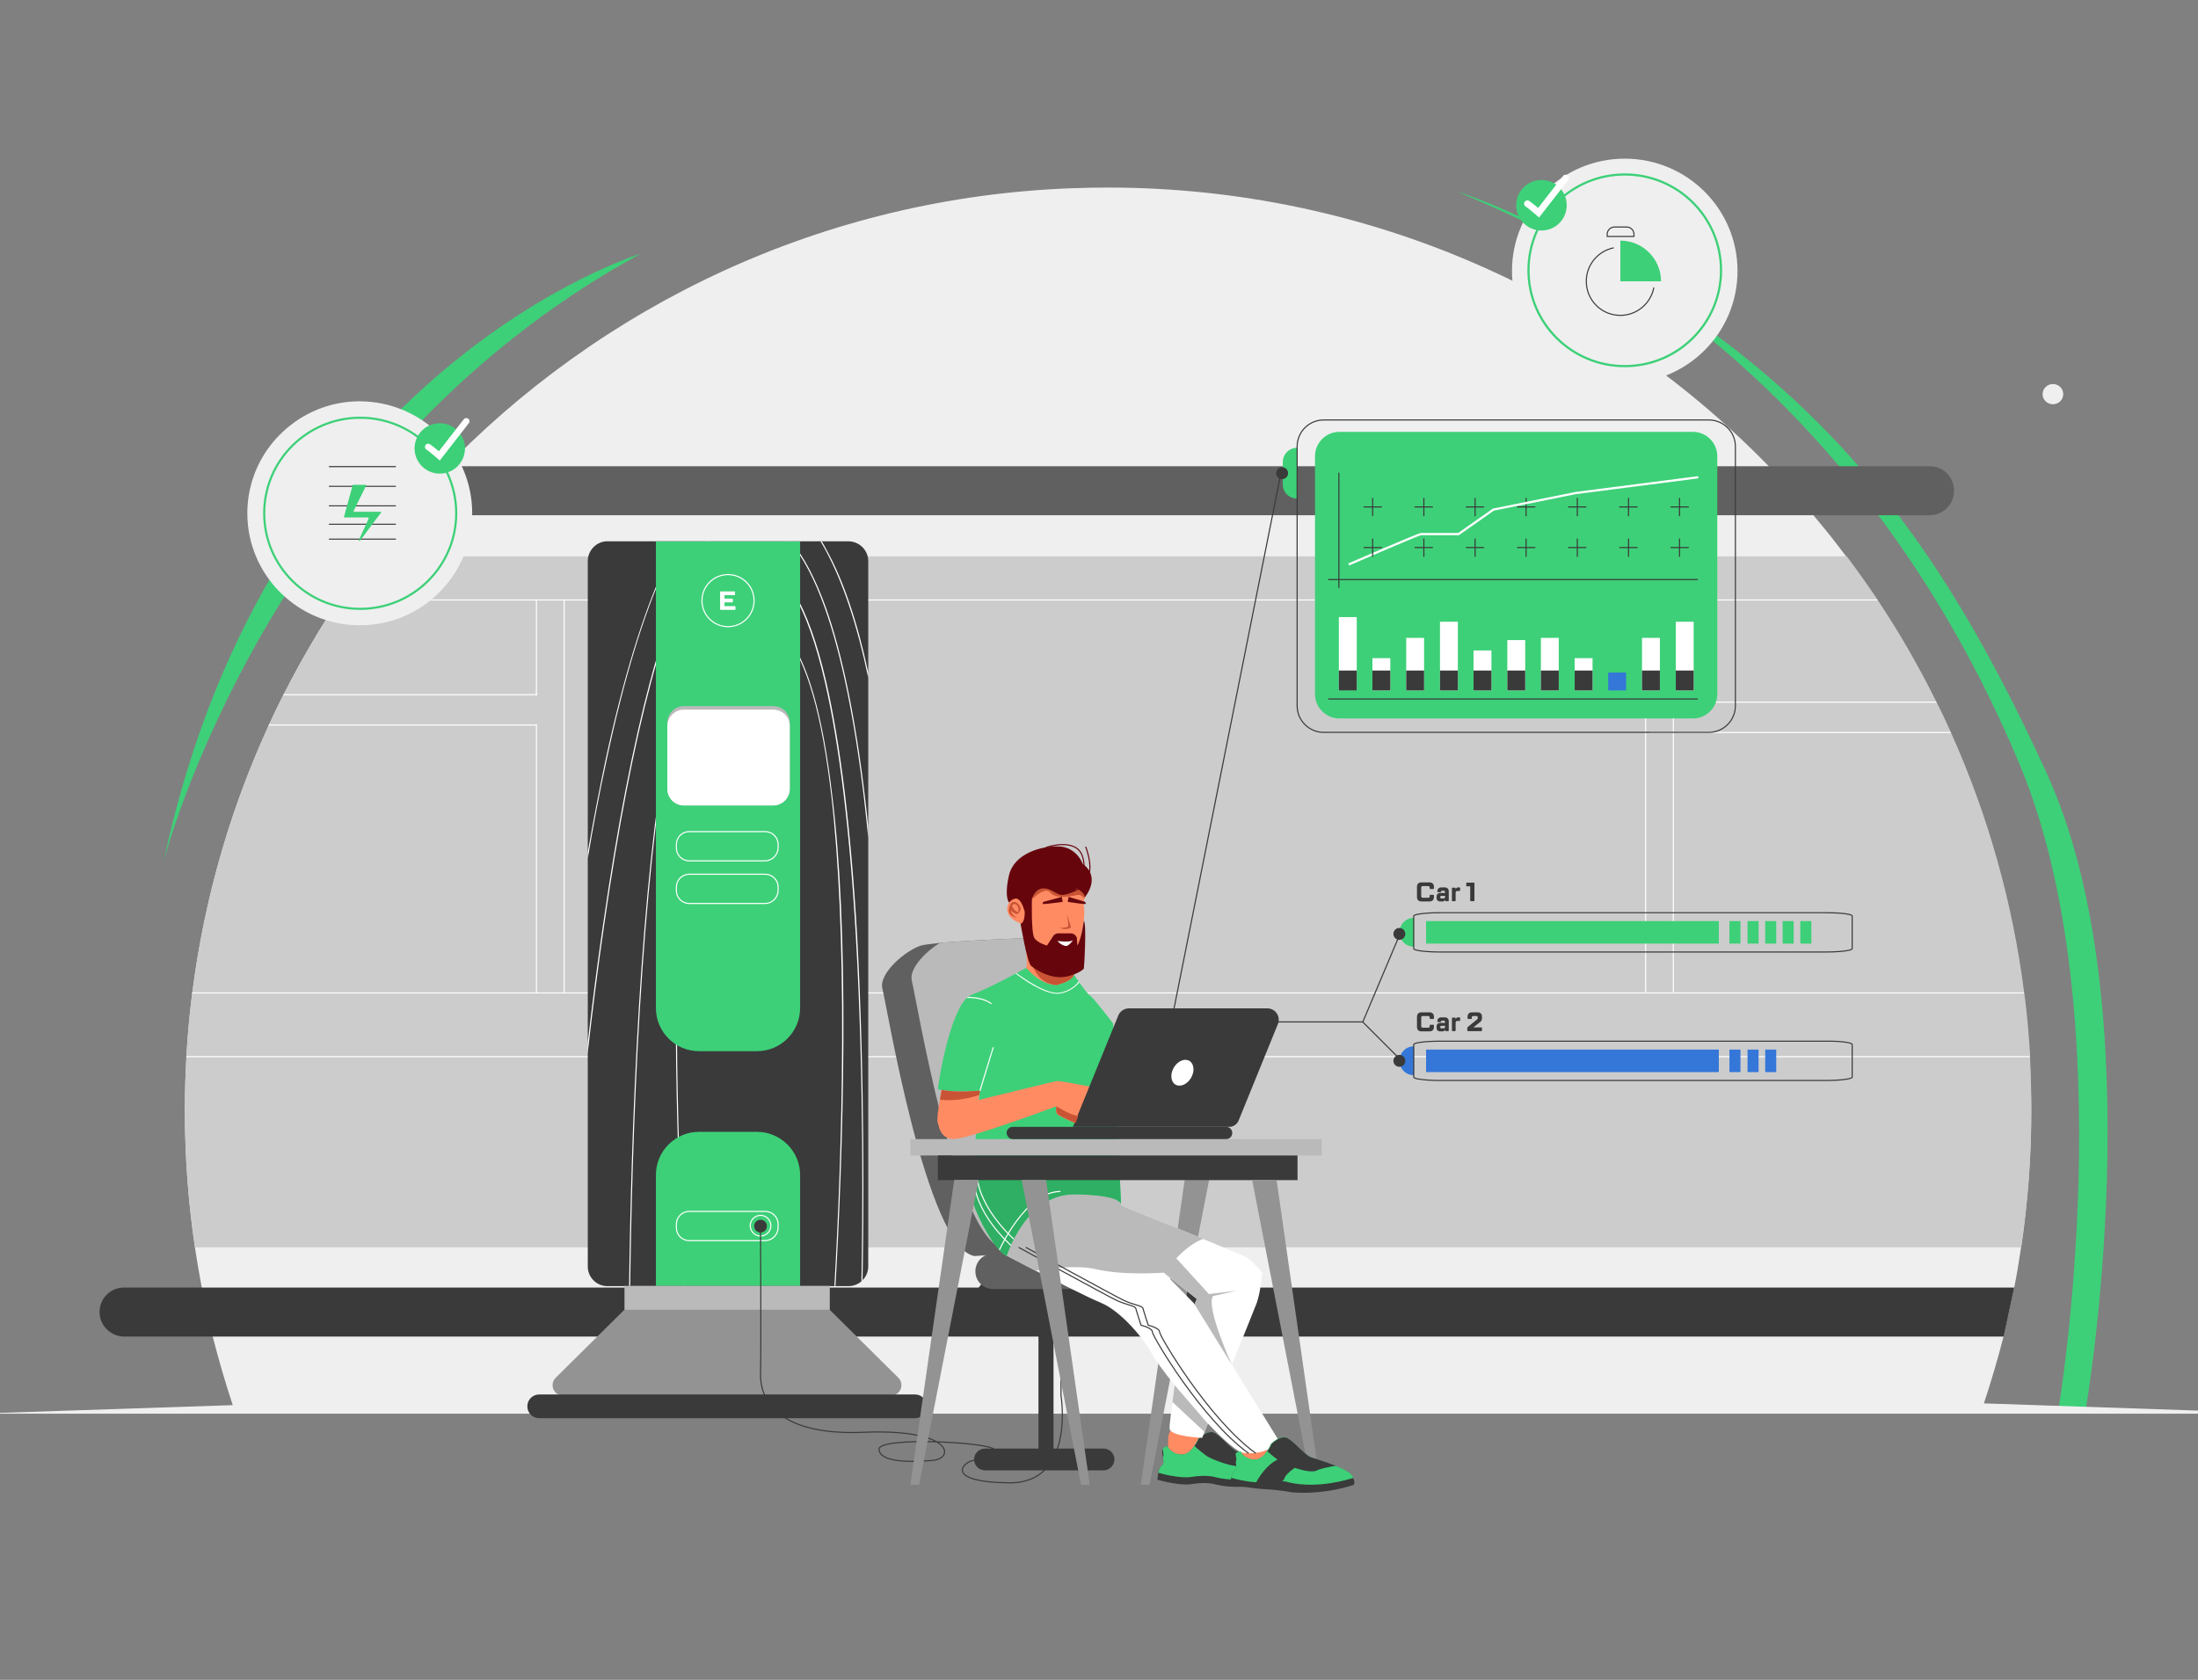 <svg xmlns="http://www.w3.org/2000/svg" width="471" height="360" viewBox="0 0 471 360" fill="none"><rect x="0" y="0" width="471" height="360" fill="#808080" stroke="none"/><g clip-path="url(#clip0)"><path d="M312.32 41.088C312.32 41.088 391.307 64.449 432.802 163.877C455.316 217.901 441.091 302.116 441.091 302.116H446.932C446.932 302.116 461.863 216.253 438.454 165.432C413.35 110.749 384.43 71.42 312.32 41.088Z" fill="#3DD078"></path><path d="M35.089 184.507C35.089 184.507 57.226 97.984 137.296 54.37C137.296 54.37 57.697 78.532 35.089 184.507Z" fill="#3DD078"></path><path d="M431.624 275.928C432.189 273.102 432.66 270.229 433.084 267.309C434.497 257.748 435.251 247.951 435.251 237.966C435.251 233.962 435.11 229.959 434.874 226.002C434.639 222.375 434.356 218.796 433.932 215.216C429.834 179.467 416.222 146.592 395.64 119.274C393.756 116.777 391.825 114.281 389.799 111.879C388.057 109.759 386.267 107.734 384.477 105.709C383.158 104.249 381.839 102.836 380.474 101.423C344.442 63.696 293.668 40.193 237.337 40.193C234.887 40.193 232.485 40.24 230.083 40.334C229.989 40.334 229.895 40.334 229.801 40.334C176.625 42.265 128.724 65.297 94.341 101.376C91.091 104.767 87.983 108.252 85.015 111.879C82.99 114.281 81.059 116.777 79.175 119.274C54.306 152.338 39.611 193.456 39.611 238.013C39.611 247.998 40.364 257.795 41.777 267.356C42.201 270.229 42.719 273.102 43.238 275.975C43.379 276.588 43.473 277.247 43.614 277.859C44.227 280.732 44.839 283.605 45.593 286.479C46.864 291.424 48.277 296.322 49.879 301.127L-5.417 302.964H490.64L425.124 300.75C426.679 296.04 428.092 291.283 429.316 286.479L431.624 275.928Z" fill="#EFEFEF"></path><path d="M431.624 275.928H43.238H26.564C23.644 275.928 21.336 278.283 21.336 281.156C21.336 282.616 21.901 283.935 22.89 284.877C23.832 285.819 25.151 286.432 26.611 286.432H45.64H429.363L431.624 275.928Z" fill="#3A3A3A"></path><path d="M418.719 105.191C418.719 108.111 416.364 110.419 413.491 110.419H85.015C87.983 106.792 91.091 103.307 94.341 99.915H413.538C414.998 99.915 416.317 100.528 417.259 101.47C418.154 102.412 418.719 103.731 418.719 105.191Z" fill="#606060"></path><path d="M435.298 237.965C435.298 247.951 434.544 257.747 433.131 267.309H41.777C40.364 257.747 39.611 247.951 39.611 237.965C39.611 234.15 39.705 230.335 39.941 226.567C39.941 226.473 39.941 226.426 39.941 226.332C40.176 221.81 40.6 217.336 41.165 212.908C41.165 212.814 41.165 212.767 41.212 212.673C43.803 192.514 49.408 173.297 57.556 155.493C57.603 155.399 57.603 155.352 57.65 155.258C58.592 153.138 59.628 151.066 60.664 148.994C60.712 148.899 60.759 148.852 60.806 148.758C64.338 141.834 68.248 135.099 72.487 128.693C72.534 128.599 72.581 128.552 72.628 128.458C74.7 125.302 76.914 122.241 79.175 119.226H395.734C397.995 122.241 400.161 125.302 402.281 128.458C402.328 128.552 402.375 128.599 402.422 128.693C407.038 135.617 411.183 142.823 414.904 150.359C414.951 150.454 414.998 150.501 415.045 150.595C416.081 152.667 417.07 154.74 418.012 156.859C418.059 156.953 418.106 157.001 418.106 157.095C425.878 174.428 431.247 193.126 433.744 212.673C433.744 212.767 433.791 212.814 433.791 212.908C433.885 213.662 433.979 214.415 434.073 215.169C434.497 218.749 434.78 222.328 435.015 225.955C435.015 226.049 435.015 226.19 435.015 226.285C435.015 226.379 435.015 226.426 435.015 226.52C435.157 230.335 435.298 234.15 435.298 237.965Z" fill="#CCCCCC"></path><path d="M433.697 212.908H41.165C41.165 212.814 41.165 212.767 41.212 212.673H433.697C433.697 212.767 433.697 212.814 433.697 212.908Z" fill="white"></path><path d="M434.968 226.567H39.894C39.894 226.473 39.894 226.426 39.894 226.332H434.921C434.921 226.426 434.968 226.473 434.968 226.567Z" fill="white"></path><path d="M439.914 86.633C441.136 86.633 442.128 85.663 442.128 84.467C442.128 83.27 441.136 82.3 439.914 82.3C438.691 82.3 437.7 83.27 437.7 84.467C437.7 85.663 438.691 86.633 439.914 86.633Z" fill="#EFEFEF"></path><path d="M402.375 128.694H72.487C72.534 128.599 72.581 128.552 72.628 128.458H402.234C402.281 128.552 402.328 128.599 402.375 128.694Z" fill="white"></path><path d="M115.065 128.599H114.83V149.041H115.065V128.599Z" fill="white"></path><path d="M115.065 155.258H114.83V212.767H115.065V155.258Z" fill="white"></path><path d="M121 128.599H120.764V212.814H121V128.599Z" fill="white"></path><path d="M352.637 128.364V212.579" stroke="white" stroke-width="0.235" stroke-miterlimit="10"></path><path d="M358.572 128.364V212.579" stroke="white" stroke-width="0.235" stroke-miterlimit="10"></path><path d="M115.065 148.758V148.994H60.665C60.712 148.899 60.759 148.852 60.806 148.758H115.065Z" fill="white"></path><path d="M115.065 155.258V155.493H57.556C57.603 155.399 57.603 155.352 57.65 155.258H115.065Z" fill="white"></path><path d="M414.998 150.595H353.58V150.36H414.857C414.904 150.407 414.951 150.501 414.998 150.595Z" fill="white"></path><path d="M418.059 157.095H353.58V156.859H417.965C417.965 156.906 418.012 157.001 418.059 157.095Z" fill="white"></path><path d="M186.052 120.239V271.383C186.052 272.56 185.581 273.644 184.78 274.397C184.686 274.491 184.639 274.539 184.545 274.633C183.838 275.245 182.849 275.622 181.813 275.622H130.144C127.836 275.622 125.952 273.738 125.952 271.43V120.239C125.952 117.931 127.836 116 130.144 116H181.86C184.168 116.047 186.052 117.931 186.052 120.239Z" fill="#3A3A3A"></path><path d="M145.405 116.047C144.369 117.837 143.379 119.768 142.39 121.934C137.916 131.684 133.724 145.437 130.003 162.817C128.449 169.976 127.083 177.183 125.952 184.012V182.599C127.083 176.194 128.354 169.505 129.767 162.817C133.535 145.437 137.727 131.684 142.202 121.934C143.191 119.815 144.18 117.884 145.169 116.141H145.405V116.047Z" fill="white"></path><path d="M186.052 144.118V145.249C183.65 133.804 180.541 124.572 176.868 117.837C176.538 117.224 176.208 116.612 175.831 116.047H176.114C176.444 116.612 176.773 117.13 177.056 117.742C180.683 124.242 183.697 133.144 186.052 144.118Z" fill="white"></path><path d="M152.093 116.047C147.619 121.511 143.427 131.637 139.517 146.191C135.891 159.756 132.5 177.23 129.485 198.095C128.072 207.704 126.895 217.218 125.906 225.931V223.765C126.848 215.616 127.931 206.903 129.25 198.001C132.264 177.136 135.655 159.662 139.282 146.097C143.144 131.637 147.336 121.558 151.763 116H152.093V116.047Z" fill="white"></path><path d="M186.052 177.23V179.585C185.77 176.806 185.487 174.027 185.157 171.201C183.132 154.104 180.306 140.398 176.821 130.507C174.56 124.101 172.016 119.297 169.238 116.047H169.52C172.299 119.297 174.795 124.101 177.056 130.412C180.542 140.35 183.368 154.057 185.393 171.201C185.628 173.179 185.864 175.204 186.052 177.23Z" fill="white"></path><path d="M184.827 274.35C184.733 274.445 184.686 274.492 184.592 274.586C184.827 262.387 185.157 231.584 183.414 200.969C182.096 177.937 179.835 159.521 176.773 146.191C172.911 129.565 167.777 120.946 161.419 120.475C159.44 120.333 157.509 121.087 155.767 122.783C150.727 127.493 146.535 139.409 143.238 158.249C140.6 173.321 138.528 192.82 137.115 216.229C135.749 238.837 135.231 260.738 135.043 275.575H134.807C134.996 260.738 135.514 238.837 136.88 216.229C138.293 192.82 140.365 173.321 143.05 158.249C146.347 139.362 150.586 127.398 155.672 122.641C157.509 120.899 159.488 120.145 161.513 120.286C167.966 120.757 173.194 129.471 177.056 146.144C180.117 159.473 182.378 177.937 183.697 200.969C185.345 231.395 185.063 262.01 184.827 274.35Z" fill="white"></path><path d="M180.73 223.247C180.636 243.17 179.788 262.387 179.034 275.575H178.799C179.552 262.434 180.4 243.217 180.447 223.247C180.542 202.193 179.741 184.436 178.139 170.495C176.114 153.068 172.817 141.575 168.248 136.253C166.459 134.181 164.433 133.05 162.267 132.862C160.289 132.72 158.452 133.474 156.803 135.17C152.187 139.88 148.843 151.749 146.959 170.448C145.452 185.425 144.84 204.831 145.122 228.051C145.358 245.195 146.064 262.01 146.771 275.528H146.535C145.829 262.01 145.122 245.195 144.887 228.051C144.557 204.783 145.169 185.425 146.724 170.4C148.608 151.655 151.952 139.738 156.615 134.981C158.31 133.286 160.194 132.485 162.267 132.626C164.528 132.768 166.6 133.945 168.39 136.065C172.958 141.387 176.303 152.926 178.328 170.4C180.071 184.436 180.824 202.193 180.73 223.247Z" fill="white"></path><path d="M162.219 225.272H149.785C144.698 225.272 140.553 221.127 140.553 216.04V116.047H171.451V216.04C171.451 221.127 167.306 225.272 162.219 225.272Z" fill="#3DD078"></path><path d="M171.451 251.789V275.575H140.553V251.789C140.553 246.702 144.698 242.558 149.785 242.558H162.267C167.306 242.605 171.451 246.702 171.451 251.789Z" fill="#3DD078"></path><path d="M177.81 275.575H133.818V280.709H177.81V275.575Z" fill="#BABABA"></path><path d="M192.505 295.263L177.809 280.709H155.343H154.966H133.771L119.076 295.263C117.663 296.676 118.652 299.078 120.63 299.078H154.966H155.343H190.903C192.928 299.078 193.918 296.676 192.505 295.263Z" fill="#939393"></path><path d="M196.084 298.842H155.39H153.6H115.543C114.13 298.842 113 299.973 113 301.386C113 302.799 114.13 303.929 115.543 303.929H153.6H155.39H196.084C197.497 303.929 198.628 302.799 198.628 301.386C198.628 299.973 197.497 298.842 196.084 298.842Z" fill="#3A3A3A"></path><path d="M163.915 265.872H147.713C146.158 265.872 144.934 264.648 144.934 263.093V262.387C144.934 260.833 146.158 259.608 147.713 259.608H163.962C165.517 259.608 166.741 260.833 166.741 262.387V263.093C166.694 264.648 165.469 265.872 163.915 265.872Z" stroke="white" stroke-width="0.235" stroke-miterlimit="10" stroke-linecap="round" stroke-linejoin="round"></path><path d="M163.915 184.483H147.713C146.158 184.483 144.934 183.259 144.934 181.704V180.998C144.934 179.444 146.158 178.219 147.713 178.219H163.962C165.517 178.219 166.741 179.444 166.741 180.998V181.704C166.694 183.212 165.469 184.483 163.915 184.483Z" stroke="white" stroke-width="0.235" stroke-miterlimit="10" stroke-linecap="round" stroke-linejoin="round"></path><path d="M163.915 193.621H147.713C146.158 193.621 144.934 192.396 144.934 190.842V190.135C144.934 188.581 146.158 187.356 147.713 187.356H163.962C165.517 187.356 166.741 188.581 166.741 190.135V190.842C166.694 192.396 165.469 193.621 163.915 193.621Z" stroke="white" stroke-width="0.235" stroke-miterlimit="10" stroke-linecap="round" stroke-linejoin="round"></path><path d="M162.973 264.883C164.196 264.883 165.187 263.892 165.187 262.669C165.187 261.447 164.196 260.456 162.973 260.456C161.751 260.456 160.76 261.447 160.76 262.669C160.76 263.892 161.751 264.883 162.973 264.883Z" stroke="white" stroke-width="0.235" stroke-miterlimit="10" stroke-linecap="round" stroke-linejoin="round"></path><path d="M162.973 264.129C163.727 264.129 164.339 263.518 164.339 262.764C164.339 262.009 163.727 261.398 162.973 261.398C162.218 261.398 161.607 262.009 161.607 262.764C161.607 263.518 162.218 264.129 162.973 264.129Z" fill="#3A3A3A"></path><path d="M227.971 210.247H226.793C226.464 210.247 226.228 210.012 226.228 209.682C226.228 209.352 226.464 209.117 226.793 209.117H227.971C228.301 209.117 228.536 209.352 228.536 209.682C228.536 210.012 228.254 210.247 227.971 210.247Z" fill="#3A3A3A"></path><path d="M227.359 209.682V299.078C227.359 299.078 230.467 317.965 216.196 317.776C201.925 317.588 206.54 313.161 208.613 312.972C210.685 312.784 214.359 312.219 213.04 310.617C211.721 309.016 188.124 307.838 188.36 310.617C188.548 313.396 195.048 313.396 199.852 312.972C204.656 312.548 204.233 306.143 185.016 306.943C165.799 307.744 162.832 299.172 162.973 294.462C163.114 289.752 162.973 262.764 162.973 262.764" stroke="#3A3A3A" stroke-width="0.235" stroke-miterlimit="10" stroke-linecap="round" stroke-linejoin="round"></path><path d="M156.002 134.416C152.846 134.416 150.303 131.873 150.303 128.717C150.303 125.561 152.846 123.018 156.002 123.018C159.158 123.018 161.701 125.561 161.701 128.717C161.701 131.873 159.158 134.416 156.002 134.416ZM156.002 123.253C152.988 123.253 150.538 125.703 150.538 128.717C150.538 131.731 152.988 134.181 156.002 134.181C159.016 134.181 161.466 131.731 161.466 128.717C161.466 125.703 159.016 123.253 156.002 123.253Z" fill="white"></path><path d="M155.249 129.894H157.462C157.557 129.894 157.604 129.942 157.604 130.036V130.554C157.604 130.648 157.557 130.695 157.462 130.695H154.448C154.354 130.695 154.307 130.648 154.307 130.554V126.88C154.307 126.786 154.354 126.739 154.448 126.739H157.368C157.462 126.739 157.509 126.786 157.509 126.88V127.398C157.509 127.492 157.462 127.539 157.368 127.539H155.249V128.293H156.897C156.991 128.293 157.038 128.34 157.038 128.434V128.952C157.038 129.047 156.991 129.094 156.897 129.094H155.249V129.894Z" fill="white"></path><path d="M169.237 154.857V169.082C169.237 171.013 167.636 172.614 165.705 172.614H146.535C144.604 172.614 143.003 171.06 143.003 169.082V154.857C143.003 152.926 144.604 151.325 146.535 151.325H165.705C167.683 151.325 169.237 152.879 169.237 154.857Z" fill="#BABABA"></path><path d="M169.237 155.611V169.082C169.237 171.013 167.636 172.614 165.705 172.614H146.535C144.604 172.614 143.003 171.06 143.003 169.082V155.611C143.003 153.68 144.604 152.079 146.535 152.079H165.705C167.683 152.079 169.237 153.68 169.237 155.611Z" fill="white"></path><path d="M251.243 306.034C251.243 306.034 250.308 307.204 250.308 308.092C250.308 308.981 250.308 311.272 250.308 311.272L252.272 313.47L256.388 311.787L256.809 308.279L257.604 307.625L251.243 306.034Z" fill="#FF8B63"></path><path d="M274.487 317.118C274.487 317.118 267.238 319.691 260.55 318.147C260.55 318.147 258.866 317.493 255.312 318.054C252.693 318.475 248.016 317.118 248.016 317.118C248.016 317.118 248.063 316.417 248.203 315.669C248.344 315.014 248.578 314.359 248.998 314.078C249.419 313.751 249.326 313.05 249.186 312.348C249.092 311.693 248.952 310.992 249.139 310.571C249.186 310.431 249.279 310.337 249.373 310.29C250.355 309.636 250.355 310.29 250.355 310.29C250.355 310.29 251.337 311.834 253.395 311.74C255.499 311.647 256.762 308.373 256.762 308.373C256.762 308.373 258.726 306.409 260.129 307.11C261.532 307.812 263.683 310.524 265.086 311.179C266.489 311.834 272.616 313.47 273.785 314.827C274.066 315.154 274.253 315.435 274.346 315.715C274.767 316.51 274.487 317.118 274.487 317.118Z" fill="#3A3A3A"></path><path d="M274.393 315.622C273.458 315.949 266.77 318.054 260.55 316.604C260.55 316.604 258.867 315.949 255.312 316.511C253.021 316.885 249.139 315.903 248.204 315.622C248.344 314.967 248.578 314.312 248.999 314.032C249.42 313.704 249.326 313.003 249.186 312.301C249.42 311.881 249.279 311.226 249.139 310.524C249.186 310.384 249.279 310.29 249.373 310.244C250.355 309.589 250.355 310.244 250.355 310.244C250.355 310.244 251.337 311.787 253.395 311.693C254.47 311.647 255.312 310.758 255.873 309.916C256.435 309.121 256.762 308.326 256.762 308.326C256.762 308.326 258.726 306.362 260.129 307.063C261.532 307.765 263.684 310.478 265.087 311.132C265.928 311.506 268.454 312.255 270.558 313.05C272.008 313.611 273.271 314.219 273.785 314.78C274.066 315.061 274.253 315.341 274.393 315.622Z" fill="#3DD078"></path><path d="M270.605 313.003C269.249 313.237 267.425 313.564 266.49 314.032C264.759 314.827 259.475 312.676 258.492 311.974C257.838 311.506 256.669 310.524 255.967 309.916C256.528 309.121 256.856 308.326 256.856 308.326C256.856 308.326 258.82 306.362 260.223 307.063C261.626 307.765 263.777 310.478 265.18 311.132C265.929 311.46 268.454 312.208 270.605 313.003Z" fill="#3A3A3A"></path><path d="M210.275 281.014L208.825 279.892C208.077 279.33 207.937 278.208 208.545 277.46L212.38 272.502C212.941 271.754 214.063 271.614 214.812 272.222L216.261 273.344C217.01 273.905 217.15 275.028 216.542 275.776L212.707 280.733C212.099 281.435 211.023 281.575 210.275 281.014Z" fill="#3A3A3A"></path><path d="M236.465 315.107H211.07C209.761 315.107 208.732 314.032 208.732 312.769C208.732 311.46 209.808 310.431 211.07 310.431H236.465C237.775 310.431 238.803 311.506 238.803 312.769C238.803 314.032 237.728 315.107 236.465 315.107Z" fill="#3A3A3A"></path><path d="M225.755 275.355H222.528V313.517H225.755V275.355Z" fill="#3A3A3A"></path><path d="M271.587 309.448L273.318 311.319L267.799 314.219L265.741 313.377L265.461 310.477L271.587 309.448Z" fill="#FF8B63"></path><path d="M270.465 272.736C270.465 272.736 270.184 276.758 269.296 279.237C268.875 280.359 266.49 286.252 263.964 292.472C262.047 297.195 260.036 302.059 258.82 305.099C258.071 306.97 257.604 308.139 257.604 308.139C257.604 308.139 250.916 307.858 250.635 306.222C250.542 305.614 251.01 301.872 251.805 297.195C253.208 289.151 255.546 278.442 257.604 276.618L270.465 272.736Z" fill="white"></path><path d="M253.862 252.86L244.462 318.194H246.333L259.1 252.86H253.862Z" fill="#939393"></path><path d="M244.79 276.244H212.801C210.696 276.244 209.012 274.56 209.012 272.455C209.012 270.351 210.696 268.667 212.801 268.667H244.79C246.894 268.667 248.578 270.351 248.578 272.455C248.578 274.56 246.894 276.244 244.79 276.244Z" fill="#606060"></path><path d="M240.253 266.89L208.825 269.182C198.537 267.451 189.978 215.165 189.09 211.892C188.201 208.618 194.14 203.614 197.367 202.632C198.069 202.445 199.519 202.258 201.389 202.071C208.498 201.416 221.64 200.995 221.64 200.995L239.879 265.768L240.253 266.89Z" fill="#606060"></path><path d="M239.926 265.721L215.092 267.545C204.85 265.815 196.292 213.529 195.403 210.255C194.702 207.683 198.256 203.988 201.389 202.071C208.498 201.416 221.64 200.995 221.64 200.995L239.926 265.721Z" fill="#BABABA"></path><path d="M274.113 308.84C270.933 312.395 266.022 311.272 266.022 311.272C264.198 310.384 261.579 307.952 258.82 305.052C256.388 302.48 253.909 299.581 251.805 296.962C249.279 293.828 247.362 291.162 246.894 290.227C245.678 287.702 240.534 281.107 235.904 279.19C233.191 278.068 226.691 274.794 221.827 272.268C218.366 270.491 215.747 269.088 215.747 269.088V260.53L217.103 257.677L217.571 256.648L225.615 254.169L229.918 252.86L239.178 255.947L240.253 258.332C240.253 258.332 250.168 262.354 257.838 265.534C262.234 267.358 265.929 268.901 266.63 269.228C268.547 270.164 270.465 272.783 270.465 272.783L256.435 278.348L249.42 272.783L255.78 279.237L255.967 279.517L263.964 292.472L274.113 308.84Z" fill="white"></path><path d="M257.838 265.487C253.441 267.077 249.466 272.736 249.466 272.736C249.466 272.736 240.861 273.391 235.062 272.035C230.993 271.053 225.054 271.801 221.873 272.315C218.413 270.538 215.794 269.135 215.794 269.135V260.53L217.15 257.677L225.662 254.216L239.224 255.947L240.3 258.332C240.253 258.332 250.121 262.354 257.838 265.487Z" fill="#BABABA"></path><path d="M239.879 250.241L240.206 258.004C240.019 257.396 238.663 256.087 230.432 255.947C219.769 255.759 215.7 269.182 215.7 269.182C213.128 267.919 209.574 260.904 208.685 258.191C208.358 257.256 208.451 254.029 208.638 250.241C209.012 243.039 209.948 233.732 209.948 233.732C204.897 234.246 200.969 233.451 200.969 233.451C201.156 231.253 203.915 214.791 208.171 213.201C212.427 211.611 219.816 207.449 219.816 207.449L230.105 208.852C230.105 208.852 232.911 213.014 233.519 213.295C234.127 213.575 238.523 219.328 238.523 219.328L239.879 250.241Z" fill="#3DD078"></path><path d="M240.253 258.332V258.051C240.3 258.191 240.253 258.332 240.253 258.332Z" fill="#3DD078"></path><path d="M239.879 250.241L240.206 258.004C240.019 257.396 238.663 256.087 230.432 255.947C219.769 255.76 215.7 269.182 215.7 269.182C213.128 267.919 209.574 260.904 208.685 258.191C208.358 257.256 208.451 254.029 208.638 250.241H239.879Z" fill="#2FAF63"></path><path d="M232.396 192.53C232.256 192.904 232.069 193.606 232.256 194.12C232.49 194.915 232.256 197.347 232.256 197.347L230.759 205.485L230.151 208.805C229.824 210.302 226.41 211.097 226.41 211.097C222.856 211.097 219.909 207.402 219.909 207.402C220.564 205.531 218.74 197.955 218.74 197.955C214.297 196.131 216.261 193.419 216.261 193.419L216.729 192.109L221.125 188.976L222.248 188.181L223.277 187.9L224.68 187.526L226.083 187.713L229.263 188.134L231.648 189.397L232.583 192.203C232.49 192.203 232.443 192.343 232.396 192.53Z" fill="#FF8B63"></path><path d="M230.759 205.485L230.151 208.805C229.824 210.302 226.41 211.097 226.41 211.097C221.873 210.816 220.985 205.999 220.985 205.999L224.212 205.344L230.759 205.485Z" fill="#C95435"></path><path d="M232.583 192.015C232.583 192.015 232.443 192.343 232.396 192.53C232.069 192.156 231.508 191.688 230.946 191.782C230.058 191.922 226.41 192.904 225.054 191.267C223.697 189.63 220.143 193.746 220.143 193.746L221.032 188.929L221.219 187.993L223.183 187.9L225.989 187.713L229.169 188.134L231.554 189.397L232.583 192.015Z" fill="#C95435"></path><path d="M216.215 193.419C216.215 193.419 217.29 192.156 218.179 192.717C219.067 193.278 219.582 195.383 219.582 195.383C219.582 195.383 219.675 197.768 218.693 197.955C218.693 197.955 220.096 206.373 220.985 207.028C221.874 207.729 224.259 209.32 226.924 209.413C229.59 209.507 232.162 207.917 232.256 207.542C232.349 207.168 232.864 197.862 232.256 197.347C232.256 197.347 231.741 201.276 230.853 202.632L230.759 200.995C230.572 200.387 230.011 200.013 229.356 200.013H226.831C226.457 200.013 226.083 200.153 225.802 200.434L224.352 202.632C224.352 202.632 222.341 202.117 221.64 200.995C220.938 199.873 221.125 192.577 221.125 192.577C221.125 192.577 221.827 190.379 223.604 190.379C225.381 190.379 226.457 191.875 227.673 191.782C228.889 191.688 230.338 191.08 230.713 190.379C230.713 190.379 232.396 191.267 232.49 192.249C232.49 192.249 236.044 188.087 232.022 185.141C232.022 185.141 230.759 181.586 226.971 181.399C223.23 181.212 217.29 182.896 216.215 187.573C215.139 192.249 216.215 193.419 216.215 193.419Z" fill="#67050D"></path><path d="M217.711 195.85C217.851 195.897 217.992 195.897 218.085 195.804C218.319 195.616 218.787 195.196 218.693 194.588C218.6 193.746 216.916 192.296 216.308 194.307C215.653 196.458 217.945 196.692 217.945 196.692C216.916 196.178 216.682 195.523 216.635 195.055C216.869 195.429 217.43 195.71 217.711 195.85ZM217.898 193.98C218.272 194.401 218.272 194.868 218.226 195.242C218.179 195.383 218.038 195.476 217.898 195.383C217.243 195.055 216.869 194.167 216.869 194.167C217.197 193.325 217.898 193.98 217.898 193.98Z" fill="#C95435"></path><path d="M228.608 195.944C228.608 195.944 229.496 198.516 229.496 198.703C229.496 198.843 228.514 199.405 227.111 198.89C227.111 198.89 228.608 198.797 228.842 198.563C229.076 198.329 228.608 195.944 228.608 195.944Z" fill="#C95435"></path><path d="M226.644 201.65C226.644 201.65 229.029 202.024 229.918 201.509C229.918 201.509 229.076 202.678 228.514 202.725C227.907 202.772 226.831 202.07 226.644 201.65Z" fill="white"></path><path d="M227.532 192.203L223.557 193.278C223.557 193.278 223.276 193.699 223.557 193.746C223.838 193.793 227.719 193.278 227.719 193.278L227.532 192.203Z" fill="#67050D"></path><path d="M228.982 192.203L232.537 193.278C232.537 193.278 232.817 193.699 232.537 193.746C232.256 193.793 228.795 193.278 228.795 193.278L228.982 192.203Z" fill="#67050D"></path><path d="M227.392 191.548C227.626 191.501 236.278 191.501 232.677 181.54" stroke="#67050D" stroke-width="0.234" stroke-miterlimit="10" stroke-linecap="round" stroke-linejoin="round"></path><path d="M224.165 181.633C224.305 181.493 230.479 179.529 231.882 183.317C233.285 187.105 230.946 191.174 227.906 191.548" stroke="#67050D" stroke-width="0.234" stroke-miterlimit="10" stroke-linecap="round" stroke-linejoin="round"></path><path d="M233.519 232.843L231.04 239.157L230.432 240.747C230.432 240.747 227.065 239.25 226.597 238.83C226.129 238.409 226.317 237.099 226.317 237.099C226.317 237.099 206.581 244.488 204.008 244.114C202.372 243.88 201.717 242.898 201.343 241.963C201.156 241.449 201.062 240.934 200.922 240.56C200.735 239.952 201.062 237.52 201.389 235.696C201.577 234.527 201.764 233.592 201.764 233.592C204.616 234.293 209.948 233.779 209.948 233.779L209.808 234.714L209.667 235.743C209.667 235.743 226.083 231.674 226.597 231.674C227.158 231.627 233.519 232.843 233.519 232.843Z" fill="#FF8B63"></path><path d="M283.232 244.115H195.076V247.622H283.232V244.115Z" fill="#BABABA"></path><path d="M216.635 266.89C216.635 266.89 208.358 259.688 208.732 251.925" stroke="white" stroke-width="0.234" stroke-miterlimit="10"></path><path d="M217.243 265.534C217.243 265.534 208.966 258.332 209.34 250.568" stroke="white" stroke-width="0.234" stroke-miterlimit="10"></path><path d="M278.041 247.622H200.969V252.907H278.041V247.622Z" fill="#3A3A3A"></path><path d="M204.476 252.86L195.076 318.194H196.946L209.714 252.86H204.476Z" fill="#939393"></path><path d="M273.551 252.86L282.905 318.194H281.034L268.313 252.86H273.551Z" fill="#939393"></path><path d="M218.272 267.311C218.272 267.311 237.026 277.6 239.177 278.629C241.282 279.658 243.246 279.798 243.387 280.406C243.527 281.014 244.509 284.007 244.509 284.007C244.509 284.007 246.941 284.568 246.941 285.457C246.941 286.345 257.464 304.164 267.565 311.459" stroke="#3A3A3A" stroke-width="0.234" stroke-miterlimit="10"></path><path d="M219.816 267.311C219.816 267.311 238.569 277.6 240.721 278.629C242.825 279.658 244.789 279.798 244.93 280.406C245.07 281.014 246.052 284.007 246.052 284.007C246.052 284.007 248.484 284.568 248.484 285.457C248.484 286.345 259.007 304.164 269.109 311.459" stroke="#3A3A3A" stroke-width="0.234" stroke-miterlimit="10"></path><path d="M255.967 279.517L263.964 292.472C263.964 292.472 258.305 280.079 259.942 277.74L264.993 276.618L259.054 277.319L251.197 268.714L249.419 272.783L256.435 278.348L255.967 279.517Z" fill="#BABABA"></path><path d="M271.587 216.101H241.89C240.908 216.101 240.019 216.709 239.645 217.597L229.917 241.496H263.403C264.292 241.496 265.087 240.934 265.414 240.139L273.832 219.468C274.487 217.878 273.318 216.101 271.587 216.101Z" fill="#3A3A3A"></path><path d="M217.01 244.115H262.748C263.45 244.115 264.058 243.553 264.058 242.805C264.058 242.104 263.496 241.496 262.748 241.496H217.01C216.308 241.496 215.7 242.057 215.7 242.805C215.747 243.507 216.308 244.115 217.01 244.115Z" fill="#3A3A3A"></path><path d="M255.237 230.967C256.051 229.558 255.876 227.934 254.847 227.34C253.819 226.746 252.325 227.407 251.511 228.816C250.698 230.225 250.872 231.849 251.901 232.443C252.93 233.037 254.424 232.376 255.237 230.967Z" fill="white"></path><path d="M214.157 267.872C214.157 267.872 219.722 255.339 227.252 255.339" stroke="white" stroke-width="0.234" stroke-miterlimit="10"></path><path d="M251.711 296.915L251.898 297.055L258.82 305.099L258.071 306.829L251.243 300.469L251.711 296.915Z" fill="#BABABA"></path><path d="M224.165 252.86L233.519 318.194H231.648L218.927 252.86H224.165Z" fill="#939393"></path><path d="M240.253 258.332V258.051C240.3 258.191 240.253 258.332 240.253 258.332Z" fill="#939393"></path><path d="M290.107 318.194C290.107 318.194 284.401 320.345 276.919 319.831C276.919 319.831 274.58 319.316 270.932 319.129C268.267 318.989 263.637 318.194 263.637 318.194C263.637 318.194 263.683 317.493 263.824 316.744C263.964 316.089 264.198 315.435 264.619 315.154C265.04 314.827 264.946 314.125 264.806 313.424C264.712 312.769 264.572 312.067 264.759 311.647C264.806 311.506 264.899 311.413 264.993 311.366C265.975 310.711 265.975 311.366 265.975 311.366C265.975 311.366 266.957 312.909 269.015 312.816C271.119 312.722 272.382 309.449 272.382 309.449C272.382 309.449 274.346 307.484 275.749 308.186C277.153 308.887 279.304 311.6 280.707 312.255C282.11 312.909 288.236 314.546 289.406 315.902C289.686 316.23 289.873 316.51 289.967 316.791C290.434 317.586 290.107 318.194 290.107 318.194Z" fill="#3A3A3A"></path><path d="M290.014 316.698C289.078 317.025 282.391 319.13 276.171 317.68C276.171 317.68 274.487 317.025 270.933 317.586C268.641 317.96 264.759 316.978 263.824 316.698C263.964 316.043 264.198 315.388 264.619 315.108C265.04 314.78 264.946 314.079 264.806 313.377C265.04 312.956 264.9 312.301 264.759 311.6C264.806 311.46 264.9 311.366 264.993 311.319C265.975 310.665 265.975 311.319 265.975 311.319C265.975 311.319 266.957 312.863 269.015 312.769C270.091 312.722 270.933 311.834 271.494 310.992C272.055 310.197 272.382 309.402 272.382 309.402C272.382 309.402 274.347 307.438 275.75 308.139C277.153 308.841 279.304 311.553 280.707 312.208C281.549 312.582 284.074 313.33 286.179 314.125C287.629 314.687 288.891 315.295 289.406 315.856C289.686 316.136 289.873 316.417 290.014 316.698Z" fill="#3DD078"></path><path d="M286.225 314.125C284.869 314.359 283.045 314.686 282.11 315.154C280.379 315.949 275.095 313.798 274.113 313.096C273.458 312.629 272.289 311.647 271.587 311.039C272.148 310.244 272.476 309.449 272.476 309.449C272.476 309.449 274.44 307.484 275.843 308.186C277.246 308.887 279.397 311.6 280.8 312.255C281.549 312.535 284.074 313.283 286.225 314.125Z" fill="#3A3A3A"></path><path d="M278.556 313.891C278.556 313.891 275.656 315.435 275.188 316.931C274.721 318.428 269.155 317.726 269.155 317.726C269.155 317.726 272.055 311.88 276.357 312.301L278.556 313.891Z" fill="#3A3A3A"></path><path d="M209.994 233.732L209.854 234.667C208.124 235.229 204.616 236.117 201.436 235.649C201.623 234.48 201.81 233.545 201.81 233.545C204.663 234.246 209.994 233.732 209.994 233.732Z" fill="#C95435"></path><path d="M231.087 239.11L230.479 240.7C230.479 240.7 227.111 239.204 226.644 238.783C226.176 238.362 226.363 237.052 226.363 237.052C226.363 237.052 229.45 239.11 231.087 239.11Z" fill="#C95435"></path><path d="M207.422 213.622C209.246 213.669 211.211 213.996 212.52 215.025L212.38 215.212C211.07 214.183 209.013 213.856 207.142 213.856L207.422 213.622Z" fill="white"></path><path d="M209.995 233.732L212.847 224.425" stroke="white" stroke-width="0.234" stroke-miterlimit="10"></path><path d="M217.805 208.524C219.395 209.694 224.305 213.201 227.111 212.733C229.169 212.406 230.479 211.19 231.18 210.302L231.321 210.489C230.572 211.377 229.216 212.593 227.158 212.921C226.971 212.967 226.784 212.967 226.55 212.967C223.51 212.967 218.974 209.694 217.618 208.618L217.805 208.524Z" fill="white"></path><path d="M277.958 106.843V95.961C276.255 95.961 274.883 97.333 274.883 99.036V103.72C274.836 105.471 276.208 106.843 277.958 106.843Z" fill="#3DD078"></path><path d="M302.985 202.883V196.686C301.282 196.686 299.91 198.058 299.91 199.761C299.863 201.511 301.235 202.883 302.985 202.883Z" fill="#3DD078"></path><path d="M274.741 102.679C275.446 102.679 276.018 102.107 276.018 101.402C276.018 100.696 275.446 100.125 274.741 100.125C274.036 100.125 273.464 100.696 273.464 101.402C273.464 102.107 274.036 102.679 274.741 102.679Z" fill="#3A3A3A"></path><path d="M299.863 201.417C300.569 201.417 301.14 200.845 301.14 200.139C301.14 199.434 300.569 198.862 299.863 198.862C299.158 198.862 298.586 199.434 298.586 200.139C298.586 200.845 299.158 201.417 299.863 201.417Z" fill="#3A3A3A"></path><path d="M274.56 101L251 219H292.035L300 200.147" stroke="#3A3A3A" stroke-width="0.239" stroke-miterlimit="10"></path><path d="M362.786 92.555H298.444H286.994C284.109 92.555 281.79 94.92 281.79 97.759V148.76C281.79 151.646 284.156 153.964 286.994 153.964H298.444H362.786C365.672 153.964 367.99 151.598 367.99 148.76V97.759C367.99 94.92 365.672 92.555 362.786 92.555Z" fill="#3DD078"></path><path d="M294.138 106.795V110.533" stroke="#3A3A3A" stroke-width="0.237" stroke-miterlimit="10" stroke-linecap="round" stroke-linejoin="round"></path><path d="M292.293 108.64H296.031" stroke="#3A3A3A" stroke-width="0.237" stroke-miterlimit="10" stroke-linecap="round" stroke-linejoin="round"></path><path d="M305.114 106.795V110.533" stroke="#3A3A3A" stroke-width="0.237" stroke-miterlimit="10" stroke-linecap="round" stroke-linejoin="round"></path><path d="M303.222 108.64H306.959" stroke="#3A3A3A" stroke-width="0.237" stroke-miterlimit="10" stroke-linecap="round" stroke-linejoin="round"></path><path d="M316.091 106.795V110.533" stroke="#3A3A3A" stroke-width="0.237" stroke-miterlimit="10" stroke-linecap="round" stroke-linejoin="round"></path><path d="M314.198 108.64H317.936" stroke="#3A3A3A" stroke-width="0.237" stroke-miterlimit="10" stroke-linecap="round" stroke-linejoin="round"></path><path d="M327.019 106.795V110.533" stroke="#3A3A3A" stroke-width="0.237" stroke-miterlimit="10" stroke-linecap="round" stroke-linejoin="round"></path><path d="M325.174 108.64H328.912" stroke="#3A3A3A" stroke-width="0.237" stroke-miterlimit="10" stroke-linecap="round" stroke-linejoin="round"></path><path d="M337.995 106.795V110.533" stroke="#3A3A3A" stroke-width="0.237" stroke-miterlimit="10" stroke-linecap="round" stroke-linejoin="round"></path><path d="M336.103 108.64H339.84" stroke="#3A3A3A" stroke-width="0.237" stroke-miterlimit="10" stroke-linecap="round" stroke-linejoin="round"></path><path d="M348.971 106.795V110.533" stroke="#3A3A3A" stroke-width="0.237" stroke-miterlimit="10" stroke-linecap="round" stroke-linejoin="round"></path><path d="M347.079 108.64H350.816" stroke="#3A3A3A" stroke-width="0.237" stroke-miterlimit="10" stroke-linecap="round" stroke-linejoin="round"></path><path d="M359.9 106.795V110.533" stroke="#3A3A3A" stroke-width="0.237" stroke-miterlimit="10" stroke-linecap="round" stroke-linejoin="round"></path><path d="M358.055 108.64H361.793" stroke="#3A3A3A" stroke-width="0.237" stroke-miterlimit="10" stroke-linecap="round" stroke-linejoin="round"></path><path d="M371.87 95.677V151.267C371.87 154.39 369.315 156.945 366.192 156.945H283.635C280.513 156.945 277.958 154.39 277.958 151.267V95.677C277.958 92.555 280.513 90 283.635 90H366.192C369.315 90 371.87 92.555 371.87 95.677Z" stroke="#3A3A3A" stroke-width="0.237" stroke-miterlimit="10"></path><path d="M396.897 196.307V203.309C396.897 203.688 394.342 204.019 391.22 204.019H308.615C305.493 204.019 302.938 203.688 302.938 203.309V196.307C302.938 195.929 305.493 195.597 308.615 195.597H391.172C394.342 195.597 396.897 195.881 396.897 196.307Z" stroke="#3A3A3A" stroke-width="0.237" stroke-miterlimit="10"></path><path d="M286.9 101.402V125.909" stroke="#3A3A3A" stroke-width="0.237" stroke-miterlimit="10" stroke-linecap="round" stroke-linejoin="round"></path><path d="M284.676 124.205H363.732" stroke="#3A3A3A" stroke-width="0.237" stroke-miterlimit="10" stroke-linecap="round" stroke-linejoin="round"></path><path d="M284.676 149.801H363.732" stroke="#3A3A3A" stroke-width="0.237" stroke-miterlimit="10" stroke-linecap="round" stroke-linejoin="round"></path><path d="M289.171 120.894C289.171 120.894 304.026 114.459 304.499 114.459C304.972 114.459 312.542 114.459 312.542 114.459L320.017 109.208L337.664 105.66L363.732 102.301" stroke="white" stroke-width="0.473" stroke-miterlimit="10" stroke-linecap="round" stroke-linejoin="round"></path><path d="M294.138 115.5V119.238" stroke="#3A3A3A" stroke-width="0.237" stroke-miterlimit="10" stroke-linecap="round" stroke-linejoin="round"></path><path d="M292.293 117.345H296.031" stroke="#3A3A3A" stroke-width="0.237" stroke-miterlimit="10" stroke-linecap="round" stroke-linejoin="round"></path><path d="M305.114 115.5V119.238" stroke="#3A3A3A" stroke-width="0.237" stroke-miterlimit="10" stroke-linecap="round" stroke-linejoin="round"></path><path d="M303.222 117.345H306.959" stroke="#3A3A3A" stroke-width="0.237" stroke-miterlimit="10" stroke-linecap="round" stroke-linejoin="round"></path><path d="M316.091 115.5V119.238" stroke="#3A3A3A" stroke-width="0.237" stroke-miterlimit="10" stroke-linecap="round" stroke-linejoin="round"></path><path d="M314.198 117.345H317.936" stroke="#3A3A3A" stroke-width="0.237" stroke-miterlimit="10" stroke-linecap="round" stroke-linejoin="round"></path><path d="M327.019 115.5V119.238" stroke="#3A3A3A" stroke-width="0.237" stroke-miterlimit="10" stroke-linecap="round" stroke-linejoin="round"></path><path d="M325.174 117.345H328.912" stroke="#3A3A3A" stroke-width="0.237" stroke-miterlimit="10" stroke-linecap="round" stroke-linejoin="round"></path><path d="M337.995 115.5V119.238" stroke="#3A3A3A" stroke-width="0.237" stroke-miterlimit="10" stroke-linecap="round" stroke-linejoin="round"></path><path d="M336.103 117.345H339.84" stroke="#3A3A3A" stroke-width="0.237" stroke-miterlimit="10" stroke-linecap="round" stroke-linejoin="round"></path><path d="M348.971 115.5V119.238" stroke="#3A3A3A" stroke-width="0.237" stroke-miterlimit="10" stroke-linecap="round" stroke-linejoin="round"></path><path d="M347.079 117.345H350.816" stroke="#3A3A3A" stroke-width="0.237" stroke-miterlimit="10" stroke-linecap="round" stroke-linejoin="round"></path><path d="M359.9 115.5V119.238" stroke="#3A3A3A" stroke-width="0.237" stroke-miterlimit="10" stroke-linecap="round" stroke-linejoin="round"></path><path d="M358.055 117.345H361.793" stroke="#3A3A3A" stroke-width="0.237" stroke-miterlimit="10" stroke-linecap="round" stroke-linejoin="round"></path><path d="M290.732 132.248H286.9V147.908H290.732V132.248Z" fill="white"></path><path d="M297.923 141.048H294.091V147.956H297.923V141.048Z" fill="white"></path><path d="M305.162 136.696H301.33V147.956H305.162V136.696Z" fill="white"></path><path d="M312.4 133.242H308.568V147.956H312.4V133.242Z" fill="white"></path><path d="M319.591 139.392H315.759V147.955H319.591V139.392Z" fill="white"></path><path d="M326.83 137.169H322.998V147.956H326.83V137.169Z" fill="white"></path><path d="M334.021 136.696H330.189V147.956H334.021V136.696Z" fill="white"></path><path d="M341.26 141.048H337.428V147.956H341.26V141.048Z" fill="white"></path><path d="M348.451 144.124H344.619V147.956H348.451V144.124Z" fill="#3577D8"></path><path d="M355.69 136.696H351.857V147.956H355.69V136.696Z" fill="white"></path><path d="M362.928 133.242H359.096V147.956H362.928V133.242Z" fill="white"></path><path d="M290.732 143.698H286.9V147.955H290.732V143.698Z" fill="#3A3A3A"></path><path d="M297.923 143.698H294.091V147.955H297.923V143.698Z" fill="#3A3A3A"></path><path d="M305.162 143.698H301.33V147.955H305.162V143.698Z" fill="#3A3A3A"></path><path d="M312.4 143.698H308.568V147.955H312.4V143.698Z" fill="#3A3A3A"></path><path d="M319.591 143.698H315.759V147.955H319.591V143.698Z" fill="#3A3A3A"></path><path d="M326.83 143.698H322.998V147.955H326.83V143.698Z" fill="#3A3A3A"></path><path d="M334.021 143.698H330.189V147.955H334.021V143.698Z" fill="#3A3A3A"></path><path d="M341.26 143.698H337.428V147.955H341.26V143.698Z" fill="#3A3A3A"></path><path d="M355.69 143.698H351.857V147.955H355.69V143.698Z" fill="#3A3A3A"></path><path d="M362.928 143.698H359.096V147.955H362.928V143.698Z" fill="#3A3A3A"></path><path d="M307.271 218.222C307.271 218.317 307.224 218.364 307.129 218.364H306.505C306.41 218.364 306.363 218.317 306.363 218.222V218.052C306.363 217.844 306.259 217.74 306.05 217.74H304.858C304.65 217.74 304.546 217.844 304.546 218.052V219.925C304.546 220.133 304.65 220.238 304.858 220.238H306.05C306.259 220.238 306.363 220.133 306.363 219.925V219.755C306.363 219.66 306.41 219.613 306.505 219.613H307.129C307.224 219.613 307.271 219.66 307.271 219.755V220.039C307.271 220.701 306.94 221.032 306.278 221.032H304.631C303.969 221.032 303.638 220.701 303.638 220.039V217.938C303.638 217.276 303.969 216.945 304.631 216.945H306.278C306.94 216.945 307.271 217.276 307.271 217.938V218.222ZM308.972 218.733C308.858 218.733 308.801 218.79 308.801 218.903C308.801 218.998 308.754 219.045 308.659 219.045H308.148C308.054 219.045 308.006 218.998 308.006 218.903C308.006 218.62 308.082 218.402 308.234 218.25C308.385 218.099 308.603 218.023 308.886 218.023H309.568C309.852 218.023 310.069 218.099 310.221 218.25C310.372 218.402 310.448 218.62 310.448 218.903V220.834C310.448 220.928 310.4 220.976 310.306 220.976H309.795C309.7 220.976 309.653 220.928 309.653 220.834V220.692H309.596C309.585 220.756 309.558 220.813 309.517 220.862C309.483 220.904 309.433 220.942 309.369 220.976C309.305 221.013 309.22 221.032 309.114 221.032H308.659C308.111 221.032 307.836 220.758 307.836 220.209V220.039C307.836 219.49 308.111 219.216 308.659 219.216H309.653V219.017C309.653 218.93 309.626 218.862 309.573 218.813C309.524 218.76 309.456 218.733 309.369 218.733H308.972ZM308.631 220.152C308.631 220.304 308.707 220.379 308.858 220.379H309.341C309.549 220.379 309.653 220.275 309.653 220.067V219.84H308.858C308.707 219.84 308.631 219.916 308.631 220.067V220.152ZM312.887 218.648C312.887 218.743 312.839 218.79 312.745 218.79H312.262C312.164 218.79 312.082 218.822 312.018 218.886C311.954 218.951 311.921 219.032 311.921 219.13V220.834C311.921 220.928 311.874 220.976 311.779 220.976H311.268C311.174 220.976 311.127 220.928 311.127 220.834V218.222C311.127 218.127 311.174 218.08 311.268 218.08H311.779C311.874 218.08 311.921 218.127 311.921 218.222V218.364H311.978C311.989 218.3 312.016 218.243 312.058 218.194C312.092 218.152 312.139 218.114 312.2 218.08C312.264 218.042 312.351 218.023 312.461 218.023H312.745C312.839 218.023 312.887 218.071 312.887 218.165V218.648ZM316.434 218.534C316.506 218.478 316.561 218.421 316.599 218.364C316.64 218.307 316.661 218.222 316.661 218.109V218.052C316.661 217.844 316.557 217.74 316.349 217.74H315.696C315.488 217.74 315.384 217.844 315.384 218.052V218.222C315.384 218.317 315.336 218.364 315.242 218.364H314.617C314.523 218.364 314.475 218.317 314.475 218.222V217.938C314.475 217.276 314.806 216.945 315.469 216.945H316.576C317.238 216.945 317.569 217.276 317.569 217.938V218.222C317.569 218.336 317.556 218.436 317.53 218.523C317.503 218.61 317.469 218.688 317.427 218.756C317.386 218.82 317.337 218.879 317.28 218.932C317.227 218.981 317.172 219.028 317.115 219.074L315.781 220.124V220.181H317.427C317.522 220.181 317.569 220.228 317.569 220.323V220.834C317.569 220.928 317.522 220.976 317.427 220.976H314.56C314.466 220.976 314.418 220.928 314.418 220.834V220.408C314.418 220.294 314.437 220.209 314.475 220.152C314.517 220.096 314.574 220.039 314.646 219.982L316.434 218.534Z" fill="#3A3A3A"></path><path d="M307.271 190.375C307.271 190.47 307.224 190.517 307.129 190.517H306.505C306.41 190.517 306.363 190.47 306.363 190.375V190.205C306.363 189.997 306.259 189.893 306.05 189.893H304.858C304.65 189.893 304.546 189.997 304.546 190.205V192.078C304.546 192.287 304.65 192.391 304.858 192.391H306.05C306.259 192.391 306.363 192.287 306.363 192.078V191.908C306.363 191.813 306.41 191.766 306.505 191.766H307.129C307.224 191.766 307.271 191.813 307.271 191.908V192.192C307.271 192.854 306.94 193.185 306.278 193.185H304.631C303.969 193.185 303.638 192.854 303.638 192.192V190.091C303.638 189.429 303.969 189.098 304.631 189.098H306.278C306.94 189.098 307.271 189.429 307.271 190.091V190.375ZM308.972 190.886C308.858 190.886 308.801 190.943 308.801 191.056C308.801 191.151 308.754 191.198 308.659 191.198H308.148C308.054 191.198 308.006 191.151 308.006 191.056C308.006 190.773 308.082 190.555 308.234 190.404C308.385 190.252 308.603 190.176 308.886 190.176H309.568C309.852 190.176 310.069 190.252 310.221 190.404C310.372 190.555 310.448 190.773 310.448 191.056V192.987C310.448 193.081 310.4 193.129 310.306 193.129H309.795C309.7 193.129 309.653 193.081 309.653 192.987V192.845H309.596C309.585 192.909 309.558 192.966 309.517 193.015C309.483 193.057 309.433 193.095 309.369 193.129C309.305 193.167 309.22 193.185 309.114 193.185H308.659C308.111 193.185 307.836 192.911 307.836 192.362V192.192C307.836 191.643 308.111 191.369 308.659 191.369H309.653V191.17C309.653 191.083 309.626 191.015 309.573 190.966C309.524 190.913 309.456 190.886 309.369 190.886H308.972ZM308.631 192.305C308.631 192.457 308.707 192.533 308.858 192.533H309.341C309.549 192.533 309.653 192.428 309.653 192.22V191.993H308.858C308.707 191.993 308.631 192.069 308.631 192.22V192.305ZM312.887 190.801C312.887 190.896 312.839 190.943 312.745 190.943H312.262C312.164 190.943 312.082 190.975 312.018 191.039C311.954 191.104 311.921 191.185 311.921 191.284V192.987C311.921 193.081 311.874 193.129 311.779 193.129H311.268C311.174 193.129 311.127 193.081 311.127 192.987V190.375C311.127 190.281 311.174 190.233 311.268 190.233H311.779C311.874 190.233 311.921 190.281 311.921 190.375V190.517H311.978C311.989 190.453 312.016 190.396 312.058 190.347C312.092 190.305 312.139 190.267 312.2 190.233C312.264 190.195 312.351 190.176 312.461 190.176H312.745C312.839 190.176 312.887 190.224 312.887 190.318V190.801ZM315.043 189.949H314.333C314.239 189.949 314.191 189.902 314.191 189.807V189.296C314.191 189.202 314.239 189.155 314.333 189.155H315.809C315.904 189.155 315.951 189.202 315.951 189.296V192.987C315.951 193.081 315.904 193.129 315.809 193.129H315.185C315.09 193.129 315.043 193.081 315.043 192.987V189.949Z" fill="#3A3A3A"></path><path d="M368.321 197.395H305.587V202.221H368.321V197.395Z" fill="#3DD078"></path><path d="M372.958 197.395H370.592V202.221H372.958V197.395Z" fill="#3DD078"></path><path d="M376.837 197.395H374.472V202.221H376.837V197.395Z" fill="#3DD078"></path><path d="M380.622 197.395H378.257V202.221H380.622V197.395Z" fill="#3DD078"></path><path d="M384.36 197.395H381.994V202.221H384.36V197.395Z" fill="#3DD078"></path><path d="M388.145 197.395H385.779V202.221H388.145V197.395Z" fill="#3DD078"></path><path d="M302.985 230.418V224.22C301.282 224.22 299.91 225.592 299.91 227.295C299.863 229.046 301.235 230.418 302.985 230.418Z" fill="#3577D8"></path><path d="M396.897 223.842V230.844C396.897 231.222 394.342 231.553 391.22 231.553H308.615C305.493 231.553 302.938 231.222 302.938 230.844V223.842C302.938 223.463 305.493 223.132 308.615 223.132H391.172C394.342 223.085 396.897 223.416 396.897 223.842Z" stroke="#3A3A3A" stroke-width="0.237" stroke-miterlimit="10"></path><path d="M368.321 224.93H305.587V229.756H368.321V224.93Z" fill="#3577D8"></path><path d="M372.958 224.93H370.592V229.756H372.958V224.93Z" fill="#3577D8"></path><path d="M376.837 224.93H374.472V229.756H376.837V224.93Z" fill="#3577D8"></path><path d="M380.622 224.93H378.257V229.756H380.622V224.93Z" fill="#3577D8"></path><path d="M300 227L292 219" stroke="#3A3A3A" stroke-width="0.237" stroke-miterlimit="10"></path><path d="M299.863 228.62C300.569 228.62 301.14 228.048 301.14 227.343C301.14 226.637 300.569 226.065 299.863 226.065C299.158 226.065 298.586 226.637 298.586 227.343C298.586 228.048 299.158 228.62 299.863 228.62Z" fill="#3A3A3A"></path><path d="M348.162 82.136C361.507 82.136 372.325 71.361 372.325 58.068C372.325 44.776 361.507 34 348.162 34C334.818 34 324 44.776 324 58.068C324 71.361 334.818 82.136 348.162 82.136Z" fill="#EFEFEF"></path><path d="M348.163 78.462C359.556 78.462 368.792 69.268 368.792 57.927C368.792 46.585 359.556 37.391 348.163 37.391C336.769 37.391 327.533 46.585 327.533 57.927C327.533 69.268 336.769 78.462 348.163 78.462Z" stroke="#3DD078" stroke-width="0.471" stroke-miterlimit="10"></path><path d="M330.312 49.402C333.303 49.402 335.728 46.977 335.728 43.985C335.728 40.994 333.303 38.569 330.312 38.569C327.32 38.569 324.895 40.994 324.895 43.985C324.895 46.977 327.32 49.402 330.312 49.402Z" fill="#3DD078"></path><path d="M327.297 43.656C327.909 44.032 329.699 45.587 329.699 45.587L335.493 38.145" stroke="white" stroke-width="1.413" stroke-miterlimit="10" stroke-linecap="round"></path><path d="M354.38 61.695C353.72 65.039 350.753 67.582 347.22 67.582C343.17 67.582 339.92 64.332 339.92 60.282C339.92 56.749 342.416 53.829 345.713 53.123" stroke="#3A3A3A" stroke-width="0.235" stroke-miterlimit="10" stroke-linecap="round" stroke-linejoin="round"></path><path d="M347.22 51.568C352.025 51.568 355.934 55.478 355.934 60.282H347.22V51.568Z" fill="#3DD078"></path><path d="M350.141 50.673H344.395V50.202C344.395 49.355 345.101 48.648 345.949 48.648H348.586C349.434 48.648 350.141 49.355 350.141 50.202V50.673V50.673Z" stroke="#3A3A3A" stroke-width="0.235" stroke-miterlimit="10" stroke-linecap="round" stroke-linejoin="round"></path><path d="M101.188 110C101.188 118.172 97.055 125.405 90.761 129.773C89.916 130.337 89.07 130.853 88.178 131.323C84.844 133.061 81.086 134 77.094 134C63.802 134 53 123.245 53 110C53 104.552 54.832 99.526 57.885 95.534C58.683 94.454 59.622 93.468 60.609 92.528C64.93 88.489 70.707 86 77.094 86C90.385 86.047 101.188 96.755 101.188 110Z" fill="#EFEFEF"></path><path d="M77.188 130.477C88.549 130.477 97.759 121.309 97.759 110C97.759 98.691 88.549 89.522 77.188 89.522C65.826 89.522 56.616 98.691 56.616 110C56.616 121.309 65.826 130.477 77.188 130.477Z" stroke="#3DD078" stroke-width="0.456" stroke-miterlimit="10"></path><path d="M94.237 101.499C97.22 101.499 99.638 99.081 99.638 96.098C99.638 93.115 97.22 90.697 94.237 90.697C91.254 90.697 88.835 93.115 88.835 96.098C88.835 99.081 91.254 101.499 94.237 101.499Z" fill="#3DD078"></path><path d="M91.748 95.769C92.358 96.145 94.143 97.695 94.143 97.695L99.92 90.274" stroke="white" stroke-width="1.367" stroke-miterlimit="10" stroke-linecap="round"></path><path d="M70.565 115.542H84.749" stroke="#3A3A3A" stroke-width="0.228" stroke-miterlimit="10" stroke-linecap="round" stroke-linejoin="round"></path><path d="M70.565 112.348H84.749" stroke="#3A3A3A" stroke-width="0.228" stroke-miterlimit="10" stroke-linecap="round" stroke-linejoin="round"></path><path d="M70.565 108.403H84.749" stroke="#3A3A3A" stroke-width="0.228" stroke-miterlimit="10" stroke-linecap="round" stroke-linejoin="round"></path><path d="M70.565 104.223H84.749" stroke="#3A3A3A" stroke-width="0.228" stroke-miterlimit="10" stroke-linecap="round" stroke-linejoin="round"></path><path d="M70.565 99.996H84.749" stroke="#3A3A3A" stroke-width="0.228" stroke-miterlimit="10" stroke-linecap="round" stroke-linejoin="round"></path><path d="M75.591 103.941L73.712 110.751C73.665 110.845 73.759 110.892 73.853 110.892H78.879C78.973 110.892 79.02 110.986 79.02 111.08L76.906 115.73C76.859 115.871 77.047 115.965 77.141 115.871L81.65 109.859C81.697 109.765 81.65 109.671 81.556 109.671H75.92C75.826 109.671 75.732 109.577 75.779 109.483L78.456 104.082C78.503 103.988 78.409 103.894 78.315 103.894H75.732C75.638 103.847 75.591 103.894 75.591 103.941Z" fill="#3DD078"></path></g><defs><clipPath id="clip0"><rect width="471" height="360" fill="white"></rect></clipPath></defs></svg>